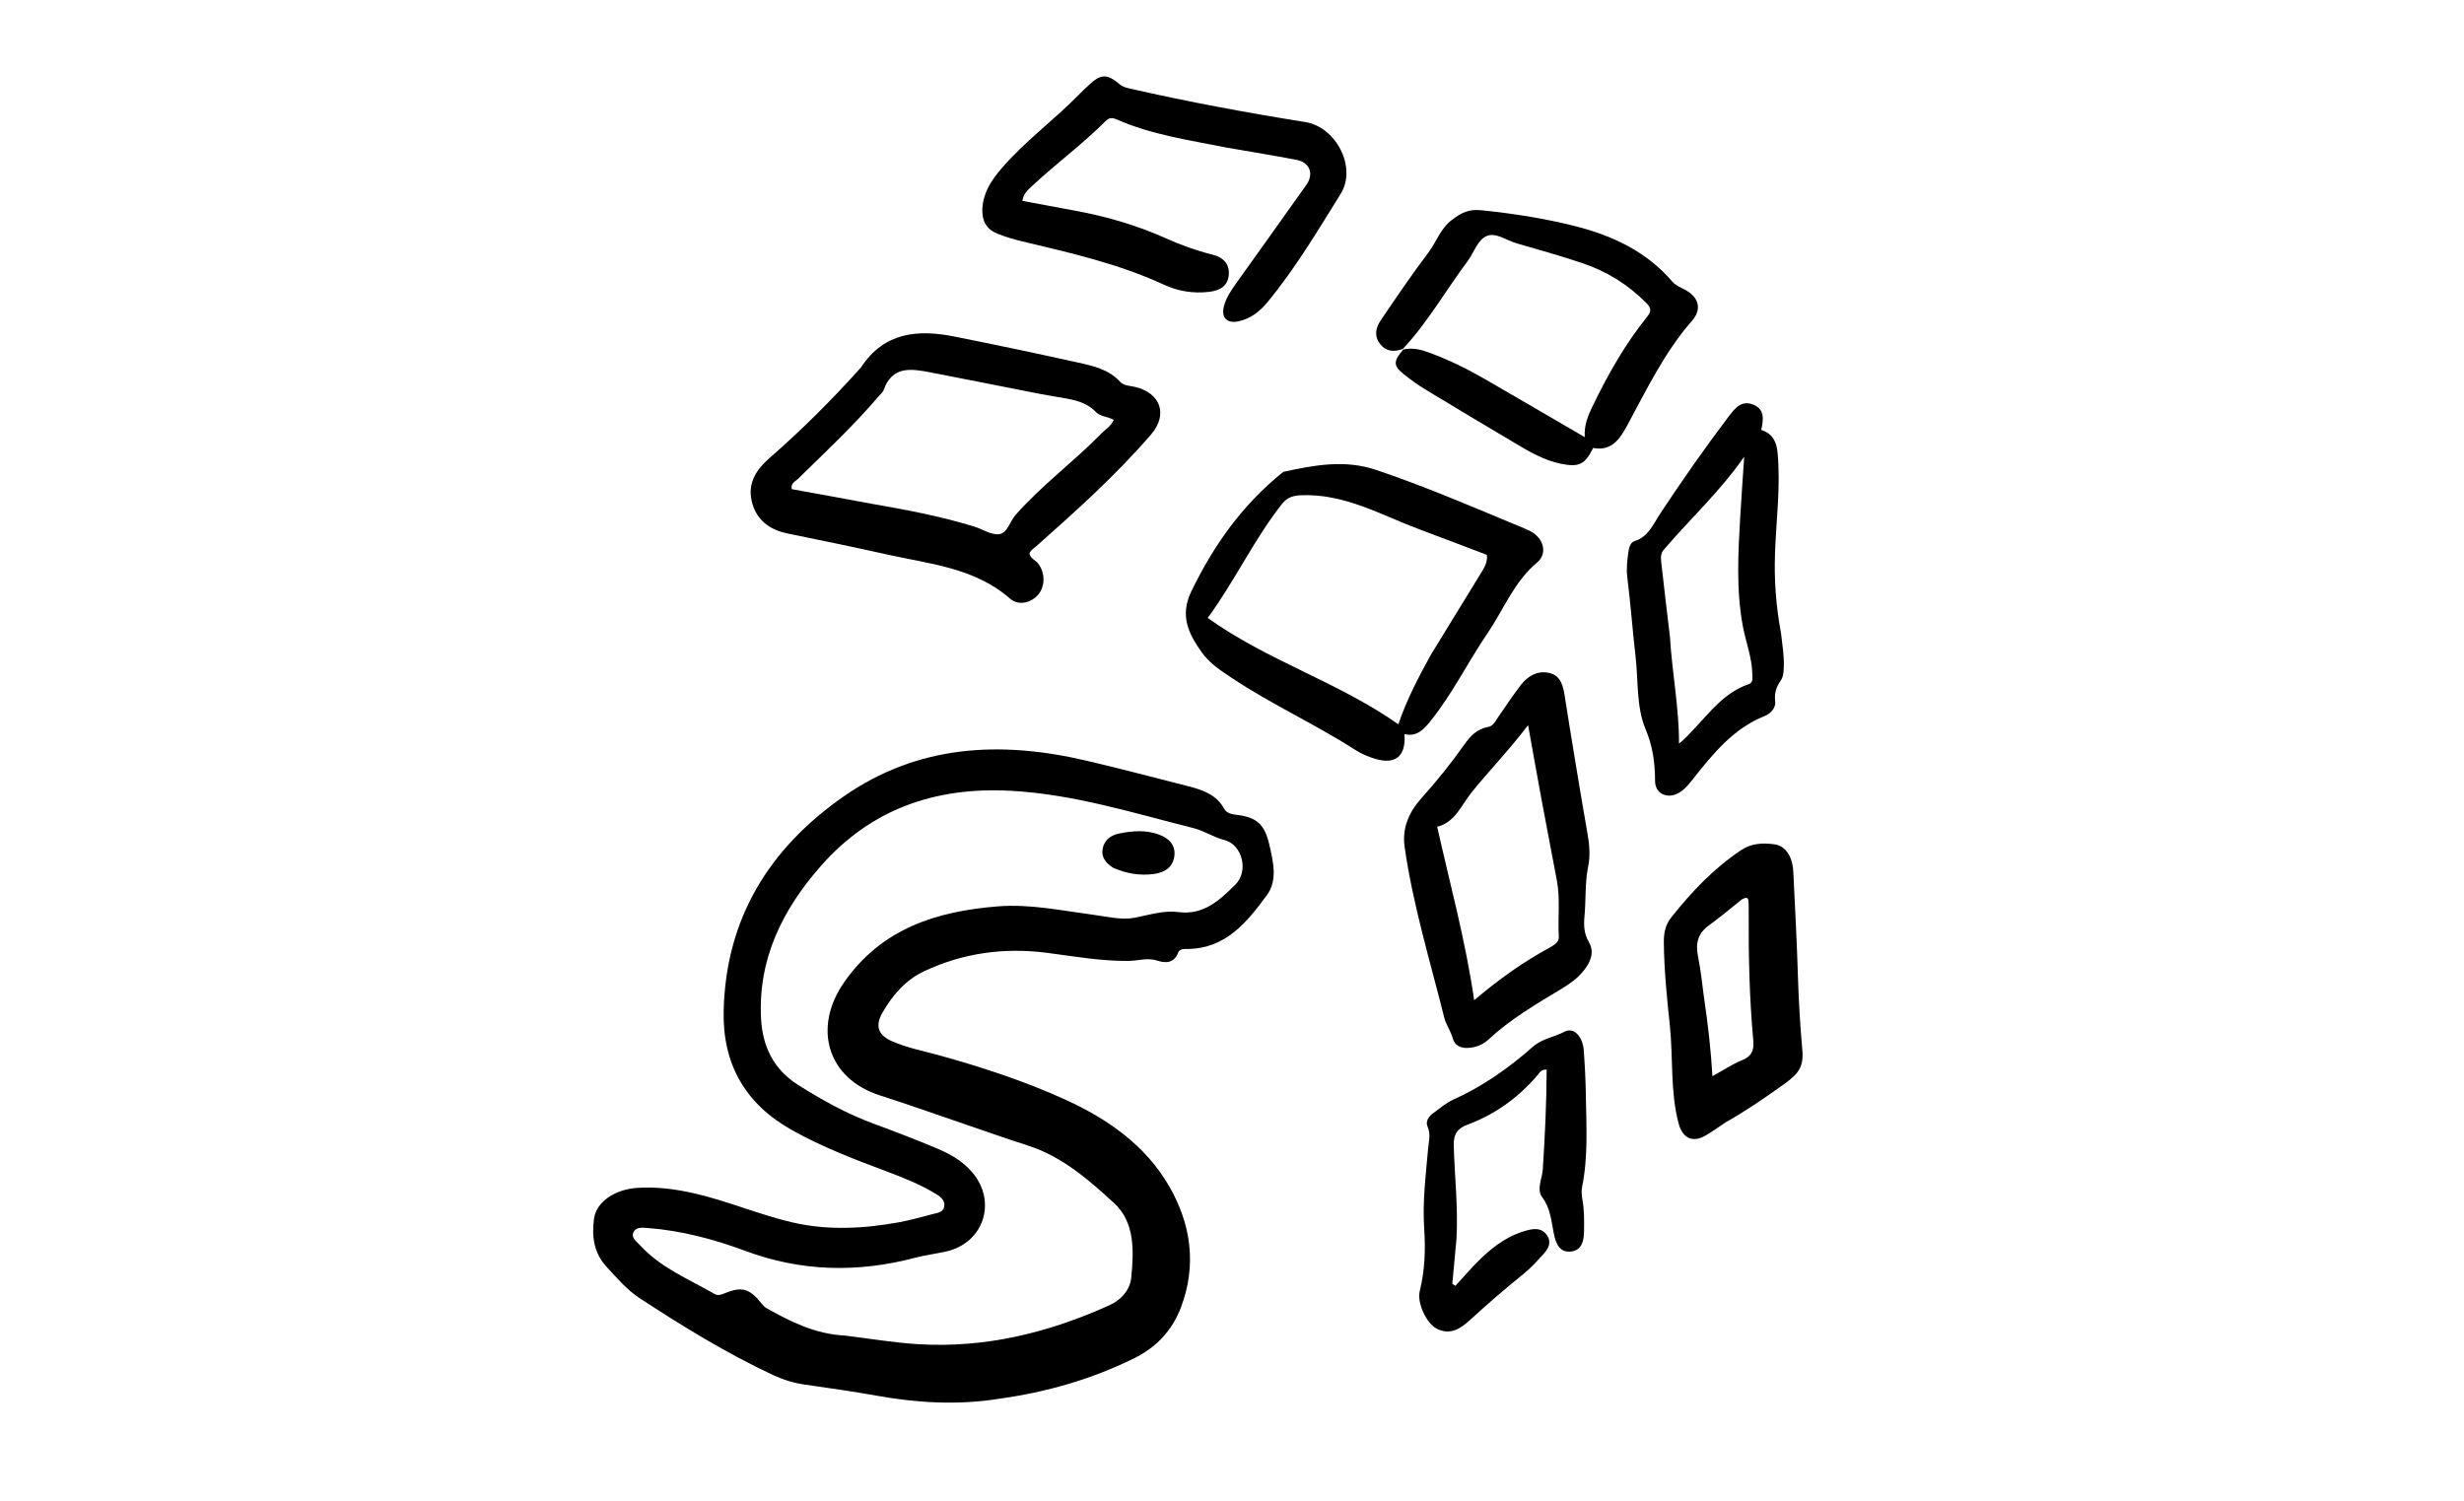 <svg version="1.1" id="Layer_1" xmlns="http://www.w3.org/2000/svg" xmlns:xlink="http://www.w3.org/1999/xlink" x="0px" y="0px"
	 width="100%" viewBox="0 0 1024 624" enable-background="new 0 0 1024 624" xml:space="preserve">
<path fill="#000000" opacity="1" stroke="none" 
	d="
M415.152,581.341 
	C397.902,584.068 381.212,583.06 364.533,580.085 
	C354.55,578.304 344.501,576.875 334.46,575.439 
	C329.786,574.771 325.368,573.389 321.133,571.407 
	C301.808,562.362 283.689,551.207 265.869,539.556 
	C260.532,536.066 256.425,531.18 252.115,526.53 
	C246.737,520.728 245.887,513.825 246.87,506.482 
	C247.799,499.545 255.46,494.248 265.048,493.668 
	C272.92,493.191 280.62,494.171 288.317,495.909 
	C302.314,499.07 315.525,504.86 329.47,508.074 
	C344.122,511.451 358.905,510.641 373.592,507.985 
	C378.329,507.128 382.98,505.777 387.65,504.57 
	C389.542,504.081 391.936,503.88 392.389,501.526 
	C392.859,499.082 391.067,497.487 389.184,496.332 
	C382.476,492.221 375.193,489.346 367.852,486.606 
	C354.748,481.713 341.757,476.692 329.439,469.853 
	C309.632,458.855 300.195,442.184 300.746,419.907 
	C301.69,381.688 319.638,352.673 350.406,331.151 
	C381.482,309.413 415.786,307.786 451.406,316.121 
	C465.661,319.457 479.823,323.193 494.011,326.813 
	C499.898,328.315 505.515,330.261 508.753,336.114 
	C509.901,338.191 512.193,338.44 514.413,338.715 
	C522.399,339.703 525.632,342.905 527.457,350.825 
	C529.128,358.081 531.088,365.831 526.443,372.123 
	C518.241,383.234 509.419,394.229 493.561,394.39 
	C492.068,394.405 490.266,394.255 489.62,395.915 
	C487.911,400.305 484.497,400.395 480.963,399.232 
	C476.912,397.898 473.051,399.312 469.108,399.359 
	C457.563,399.498 446.269,397.429 434.877,395.969 
	C417.386,393.729 400.329,396.037 384.216,403.569 
	C376.376,407.233 370.958,413.521 366.726,420.883 
	C363.654,426.229 364.838,430.097 370.494,432.641 
	C376.744,435.453 383.5,436.714 390.074,438.53 
	C408.223,443.542 426.215,449.438 443.223,457.234 
	C460.337,465.078 476.14,476.088 485.885,493.001 
	C494.978,508.781 497.424,525.808 490.782,543.355 
	C487.146,552.962 480.555,559.962 471.298,564.521 
	C453.655,573.209 435.031,578.589 415.152,581.341 
M351.246,555.081 
	C361.315,556.301 371.352,558.022 381.457,558.645 
	C409.324,560.363 435.638,553.942 460.913,542.53 
	C466.115,540.181 469.641,536.049 470.142,530.884 
	C471.207,519.896 471.714,507.97 462.912,499.918 
	C452.434,490.334 441.523,480.762 427.48,476.194 
	C406.756,469.452 386.304,461.924 365.558,455.21 
	C343.715,448.14 337.737,427.067 350.763,408.307 
	C366.283,385.955 389.137,378.727 414.619,376.694 
	C428.04,375.624 441.127,378.435 454.312,380.177 
	C460.044,380.935 466.071,382.47 471.535,381.421 
	C477.585,380.26 483.596,378.257 489.677,379.059 
	C500.321,380.463 506.985,373.98 513.408,367.641 
	C519.084,362.039 516.25,350.989 508.847,349.129 
	C504.265,347.977 500.43,345.28 496.047,344.179 
	C470.922,337.869 446.169,330.041 419.943,328.648 
	C388.696,326.989 362.033,336.2 341.213,359.817 
	C325.357,377.804 315.004,398.334 316.272,423.223 
	C316.868,434.92 321.495,444.441 331.626,450.857 
	C341.637,457.198 351.953,462.92 363.126,467.034 
	C371.875,470.254 380.582,473.607 389.182,477.203 
	C394.72,479.519 399.969,482.449 403.991,487.146 
	C414.508,499.427 408.818,516.691 393.057,520.159 
	C388.834,521.088 384.512,521.613 380.339,522.715 
	C356.494,529.013 333.042,528.544 309.725,519.868 
	C296.624,514.993 283.083,511.415 269.032,510.347 
	C266.897,510.185 264.228,509.912 263.238,512.196 
	C262.206,514.576 264.629,516.003 266.04,517.558 
	C274.552,526.935 286.193,531.537 296.81,537.703 
	C298.302,538.57 299.549,538.149 301.029,537.541 
	C308.356,534.533 311.457,535.449 316.505,541.772 
	C317.11,542.53 317.838,543.285 318.672,543.751 
	C328.592,549.302 338.669,554.436 351.246,555.081 
z"/>
<path fill="#000000" opacity="1" stroke="none" 
	d="
M357.757,152.772 
	C367.564,137.822 381.671,136.87 396.9,139.914 
	C414.022,143.336 431.11,146.94 448.158,150.715 
	C454.456,152.109 460.849,153.567 465.565,158.717 
	C467.054,160.343 469.501,160.3 471.606,160.785 
	C482.357,163.267 485.493,172.296 478.375,180.554 
	C463.763,197.504 447.135,212.396 430.434,227.208 
	C429.466,228.066 428.185,228.687 427.824,230.161 
	C428.305,232.106 430.271,232.757 431.392,234.156 
	C434.363,237.86 434.443,243.602 431.492,247.104 
	C428.623,250.51 423.3,251.9 419.773,248.814 
	C404.956,235.847 386.174,234.395 368.28,230.37 
	C354.659,227.306 340.97,224.539 327.295,221.717 
	C319.579,220.126 314.106,215.919 312.37,208.111 
	C310.703,200.613 314.383,195.084 319.9,190.271 
	C333.215,178.654 345.714,166.19 357.757,152.772 
M362.044,209.339 
	C376.467,211.809 390.833,214.545 404.849,218.837 
	C408.336,219.905 411.913,222.409 415.176,222.012 
	C418.705,221.584 419.682,216.693 422.078,213.976 
	C432.909,201.699 446.14,191.976 457.546,180.325 
	C459.343,178.488 461.685,177.109 462.851,174.513 
	C460.285,173.046 457.271,173.195 455.374,171.191 
	C451.556,167.157 446.523,166.185 441.416,165.307 
	C438.471,164.801 435.514,164.353 432.582,163.779 
	C417.261,160.784 401.953,157.721 386.627,154.754 
	C378.688,153.217 370.787,151.953 367.222,162.13 
	C366.912,163.015 366.008,163.696 365.362,164.456 
	C354.895,176.788 343.076,187.8 331.551,199.1 
	C330.455,200.174 328.517,200.754 329.039,203.288 
	C339.707,205.222 350.458,207.171 362.044,209.339 
z"/>
<path fill="#000000" opacity="1" stroke="none" 
	d="
M533.32,196.104 
	C546.296,193.255 558.942,190.961 571.734,195.256 
	C590.519,201.563 608.752,209.268 627.013,216.908 
	C629.924,218.126 632.879,219.257 635.719,220.626 
	C641.386,223.357 643.387,229.92 638.853,233.704 
	C629.189,241.772 624.9,253.354 618.133,263.275 
	C609.986,275.218 603.621,288.34 594.494,299.671 
	C591.705,303.134 588.811,306.339 583.687,305.101 
	C584.349,314.292 579.962,317.906 571.496,315.368 
	C568.659,314.517 565.814,313.321 563.329,311.725 
	C546.652,301.016 528.524,292.804 512.016,281.818 
	C507.433,278.768 502.676,275.693 499.499,271.209 
	C494.093,263.579 490.114,256.032 495.1,245.756 
	C504.415,226.561 516.344,209.706 533.32,196.104 
M594.621,272.173 
	C601.579,260.825 608.535,249.477 615.495,238.13 
	C616.873,235.883 618.303,233.655 617.918,230.599 
	C608.591,227.068 599.286,223.499 589.948,220.021 
	C573.859,214.027 558.748,205.032 540.502,205.831 
	C536.387,206.011 534.415,207.315 532.43,209.866 
	C520.885,224.709 512.899,241.846 501.908,256.81 
	C526.739,274.619 556.171,283.453 581.136,301.022 
	C584.544,290.918 589.314,281.822 594.621,272.173 
z"/>
<path fill="#000000" opacity="1" stroke="none" 
	d="
M509.82,61.347 
	C494.075,58.206 478.526,55.996 464.06,49.619 
	C462.338,48.861 460.967,48.83 459.555,50.248 
	C449.898,59.943 438.826,68.038 428.844,77.364 
	C427.203,78.897 425.342,80.434 424.885,83.485 
	C431.944,84.8 438.915,86.129 445.898,87.392 
	C459.223,89.803 472.166,93.478 484.536,99.041 
	C490.779,101.848 497.192,104.168 503.832,105.819 
	C508.299,106.93 511.068,109.608 510.662,114.27 
	C510.248,119.018 506.823,120.801 502.346,121.311 
	C495.854,122.052 489.579,121.029 483.807,118.357 
	C464.916,109.611 444.792,105.07 424.712,100.292 
	C421.161,99.447 417.617,98.391 414.254,96.992 
	C409.746,95.115 407.972,91.496 408.265,86.564 
	C408.655,79.994 411.964,74.996 416.043,70.217 
	C425.716,58.882 437.812,50.098 448.192,39.512 
	C449.591,38.085 451.053,36.72 452.508,35.35 
	C457.475,30.674 460.034,30.562 465.354,35.05 
	C466.733,36.213 468.258,36.507 469.885,36.878 
	C493.902,42.351 518.104,46.837 542.425,50.718 
	C555.269,52.768 564.005,69.55 557.167,80.555 
	C547.597,95.956 538.287,111.598 526.69,125.652 
	C523.547,129.462 519.754,132.403 514.831,133.515 
	C509.905,134.628 507.383,132.01 508.669,127.17 
	C509.627,123.562 511.728,120.551 513.869,117.559 
	C523.56,104.009 533.247,90.457 542.879,76.865 
	C546.163,72.231 544.315,67.468 538.745,66.416 
	C529.267,64.627 519.75,63.048 509.82,61.347 
z"/>
<path fill="#000000" opacity="1" stroke="none" 
	d="
M654.962,318.262 
	C656.598,327.857 658.04,337.047 659.696,346.198 
	C660.537,350.845 660.95,355.615 660.029,360.099 
	C658.604,367.028 659.139,373.998 658.478,380.922 
	C658.133,384.54 658.273,388.038 660.292,391.497 
	C662.794,395.783 660.966,399.902 658.108,403.462 
	C655.58,406.612 652.308,408.938 648.868,411.002 
	C638.305,417.339 627.687,423.577 618.579,432.031 
	C616.223,434.217 613.257,435.386 609.95,435.522 
	C606.925,435.647 604.551,434.45 603.754,431.562 
	C602.901,428.473 600.93,425.832 600.188,422.857 
	C594.323,399.333 587.181,376.103 583.744,352.01 
	C582.585,343.886 585.73,337.28 590.87,331.552 
	C597.219,324.475 603.162,317.107 608.622,309.337 
	C611.079,305.841 613.961,302.91 618.389,302.127 
	C620.498,301.754 621.226,300.069 622.26,298.559 
	C625.457,293.892 628.597,289.174 632.039,284.691 
	C634.938,280.916 639.013,278.602 643.789,279.665 
	C648.852,280.792 649.672,285.378 650.355,289.794 
	C651.802,299.151 653.35,308.492 654.962,318.262 
M644.299,393.67 
	C645.985,392.599 647.964,391.666 647.819,389.244 
	C647.351,381.441 648.465,373.583 646.994,365.818 
	C644.826,354.379 642.619,342.948 640.494,331.501 
	C638.696,321.82 636.991,312.122 635.055,301.375 
	C627.178,311.754 618.829,320.272 611.355,329.597 
	C607.305,334.65 604.779,341.691 597.267,343.621 
	C602.593,367.394 609.029,390.802 612.647,415.687 
	C622.82,407.098 632.779,399.895 644.299,393.67 
z"/>
<path fill="#000000" opacity="1" stroke="none" 
	d="
M583.008,145.023 
	C579.422,146.321 576.129,146.237 573.559,142.952 
	C570.976,139.652 571.726,136.201 573.771,133.187 
	C580.219,123.687 586.66,114.164 593.589,105.017 
	C596.94,100.594 598.513,95.13 603.341,91.432 
	C607.301,88.399 610.371,86.839 615.685,87.386 
	C628.784,88.732 641.717,90.731 654.452,93.944 
	C670.06,97.883 684.243,104.475 694.982,117.036 
	C696.323,118.604 698.198,119.348 699.976,120.263 
	C705.944,123.335 707.487,128.366 703.191,133.283 
	C691.764,146.36 684.344,161.84 676.201,176.902 
	C673.128,182.587 669.683,187.599 662.095,186.177 
	C658.687,193.086 656.152,194.27 648.602,192.724 
	C641.781,191.328 635.877,187.887 630.006,184.407 
	C617.407,176.936 604.828,169.43 592.305,161.831 
	C589.185,159.938 586.206,157.771 583.35,155.494 
	C579.007,152.03 578.944,150.15 583.214,145.228 
	C587.427,144.386 590.771,145.384 594.069,146.595 
	C602.061,149.53 609.681,153.267 617.043,157.516 
	C630.812,165.464 644.533,173.497 658.608,181.688 
	C658.24,176.698 660.017,172.604 661.988,168.536 
	C668.322,155.468 675.454,142.881 684.599,131.549 
	C686.362,129.366 686.197,127.981 684.328,126.075 
	C676.716,118.315 667.72,112.734 657.479,109.316 
	C648.492,106.316 639.363,103.728 630.25,101.117 
	C626.137,99.939 621.781,96.568 618.013,98.027 
	C614.058,99.558 612.62,104.919 609.941,108.502 
	C600.882,120.616 593.392,133.886 583.008,145.023 
z"/>
<path fill="#000000" opacity="1" stroke="none" 
	d="
M740.161,263.131 
	C740.679,268.037 741.514,272.467 741.318,276.997 
	C741.231,279.026 741.219,281.154 740.079,282.786 
	C738.206,285.467 737.317,288.039 737.737,291.477 
	C738.072,294.221 735.902,296.552 733.298,297.599 
	C720.328,302.814 711.954,313.182 703.662,323.672 
	C701.903,325.898 700.146,328.149 697.623,329.567 
	C692.937,332.2 687.84,329.903 687.824,324.634 
	C687.801,317.156 686.902,310.259 683.906,303.121 
	C679.969,293.741 680.894,283.158 679.74,273.094 
	C678.471,262.025 677.645,250.903 676.277,239.846 
	C675.813,236.098 676.288,232.555 676.802,228.944 
	C677.046,227.237 677.753,225.36 679.343,224.859 
	C685.103,223.045 687.098,217.782 689.945,213.473 
	C699.04,199.71 708.486,186.21 718.438,173.054 
	C721.109,169.523 723.783,166.21 728.67,168.189 
	C733.449,170.126 732.882,174.377 731.945,178.678 
	C736.546,180.183 738.276,183.432 738.72,188.063 
	C740.063,202.083 738.158,216.011 737.666,229.958 
	C737.274,241.043 738.052,251.873 740.161,263.131 
M694.009,264.759 
	C694.887,279.506 697.812,294.057 697.769,309.025 
	C700.264,307.149 701.931,305.119 703.745,303.23 
	C710.622,296.071 716.6,287.811 726.578,284.407 
	C728.674,283.692 728.269,282.134 728.245,280.352 
	C728.151,273.326 725.519,266.855 724.276,260.138 
	C721.453,244.881 722.359,229.32 723.271,213.862 
	C723.744,205.833 724.333,197.812 724.87,189.788 
	C714.96,204.087 702.432,215.632 691.434,228.469 
	C690.057,230.075 690.191,231.875 690.389,233.664 
	C691.507,243.732 692.703,253.791 694.009,264.759 
z"/>
<path fill="#000000" opacity="1" stroke="none" 
	d="
M717.314,466.342 
	C714.23,468.369 711.548,470.371 708.66,472.008 
	C703.194,475.104 699.157,472.826 697.589,466.862 
	C694.083,453.527 695.38,439.813 693.969,426.316 
	C692.763,414.769 691.563,403.171 691.466,391.5 
	C691.433,387.571 692.213,384.199 694.541,381.277 
	C702.97,370.694 712.169,360.923 723.549,353.34 
	C727.973,350.393 732.633,350.257 737.425,350.893 
	C742.014,351.503 744.954,355.952 745.266,362.276 
	C745.987,376.896 746.758,391.516 747.207,406.145 
	C747.519,416.289 748.124,426.402 749.026,436.504 
	C749.659,443.599 747.194,446.447 741.366,450.609 
	C733.642,456.124 725.895,461.514 717.314,466.342 
M723.969,373.728 
	C719.41,377.348 714.976,381.14 710.258,384.538 
	C705.561,387.92 704.571,392.122 705.686,397.583 
	C706.911,403.592 707.457,409.737 708.338,415.817 
	C709.828,426.105 711.055,436.424 711.631,447.288 
	C716.054,444.852 719.78,442.323 723.863,440.685 
	C727.834,439.092 729.023,436.679 728.653,432.648 
	C727.012,414.746 726.627,396.791 726.728,378.822 
	C726.737,377.326 726.737,375.824 726.617,374.335 
	C726.502,372.908 725.617,372.824 723.969,373.728 
z"/>
<path fill="#000000" opacity="1" stroke="none" 
	d="
M605.291,514.891 
	C604.707,521.421 604.133,527.465 603.558,533.51 
	C603.974,533.809 604.391,534.109 604.807,534.409 
	C608.398,530.547 611.813,526.501 615.62,522.865 
	C621.202,517.534 627.398,513.099 635.116,511.213 
	C638.324,510.429 641.143,510.562 643.038,513.587 
	C644.908,516.574 643.338,519.092 641.386,521.243 
	C638.816,524.076 636.223,526.959 633.26,529.35 
	C625.608,535.523 618.177,541.932 610.933,548.576 
	C607.011,552.173 602.691,555.112 597.027,552.173 
	C592.858,550.01 588.804,541.602 590.034,536.574 
	C592.114,528.075 592.477,519.6 591.883,510.886 
	C591.123,499.748 592.505,488.63 593.49,477.526 
	C593.762,474.457 594.693,471.409 593.275,468.215 
	C592.299,466.016 593.741,464 595.606,462.645 
	C598.296,460.69 600.873,458.404 603.86,457.064 
	C616.157,451.549 626.995,443.876 637.035,435.048 
	C640.919,431.632 645.948,431.007 650.297,428.745 
	C654.006,426.816 657.756,430.736 658.18,436.492 
	C658.644,442.796 658.971,449.12 659.063,455.439 
	C659.249,468.072 660.051,480.736 657.495,493.272 
	C657.14,495.014 657.334,496.952 657.655,498.73 
	C658.433,503.032 658.352,507.362 658.304,511.684 
	C658.261,515.517 657.495,519.54 653,520.117 
	C648.085,520.748 646.571,516.693 645.775,512.809 
	C644.694,507.539 644.433,502.276 640.893,497.53 
	C638.485,494.301 640.917,489.789 641.172,485.854 
	C642.06,472.11 642.718,458.361 642.761,444.498 
	C640.35,444.39 639.607,446.146 638.608,447.29 
	C630.673,456.38 621.175,463.248 609.847,467.412 
	C605.649,468.955 604.028,471.387 604.151,475.982 
	C604.495,488.791 606.01,501.569 605.291,514.891 
z"/>
<path fill="#000000" opacity="1" stroke="none" 
	d="
M462.613,360.66 
	C459.473,358.588 457.53,356.163 458.273,352.596 
	C459.044,348.9 461.815,347.074 465.284,346.373 
	C470.691,345.28 476.148,344.876 481.467,346.788 
	C485.54,348.252 488.551,350.965 488.069,355.602 
	C487.568,360.434 483.933,362.657 479.498,363.243 
	C473.81,363.994 468.254,363.111 462.613,360.66 
z"/>
</svg>